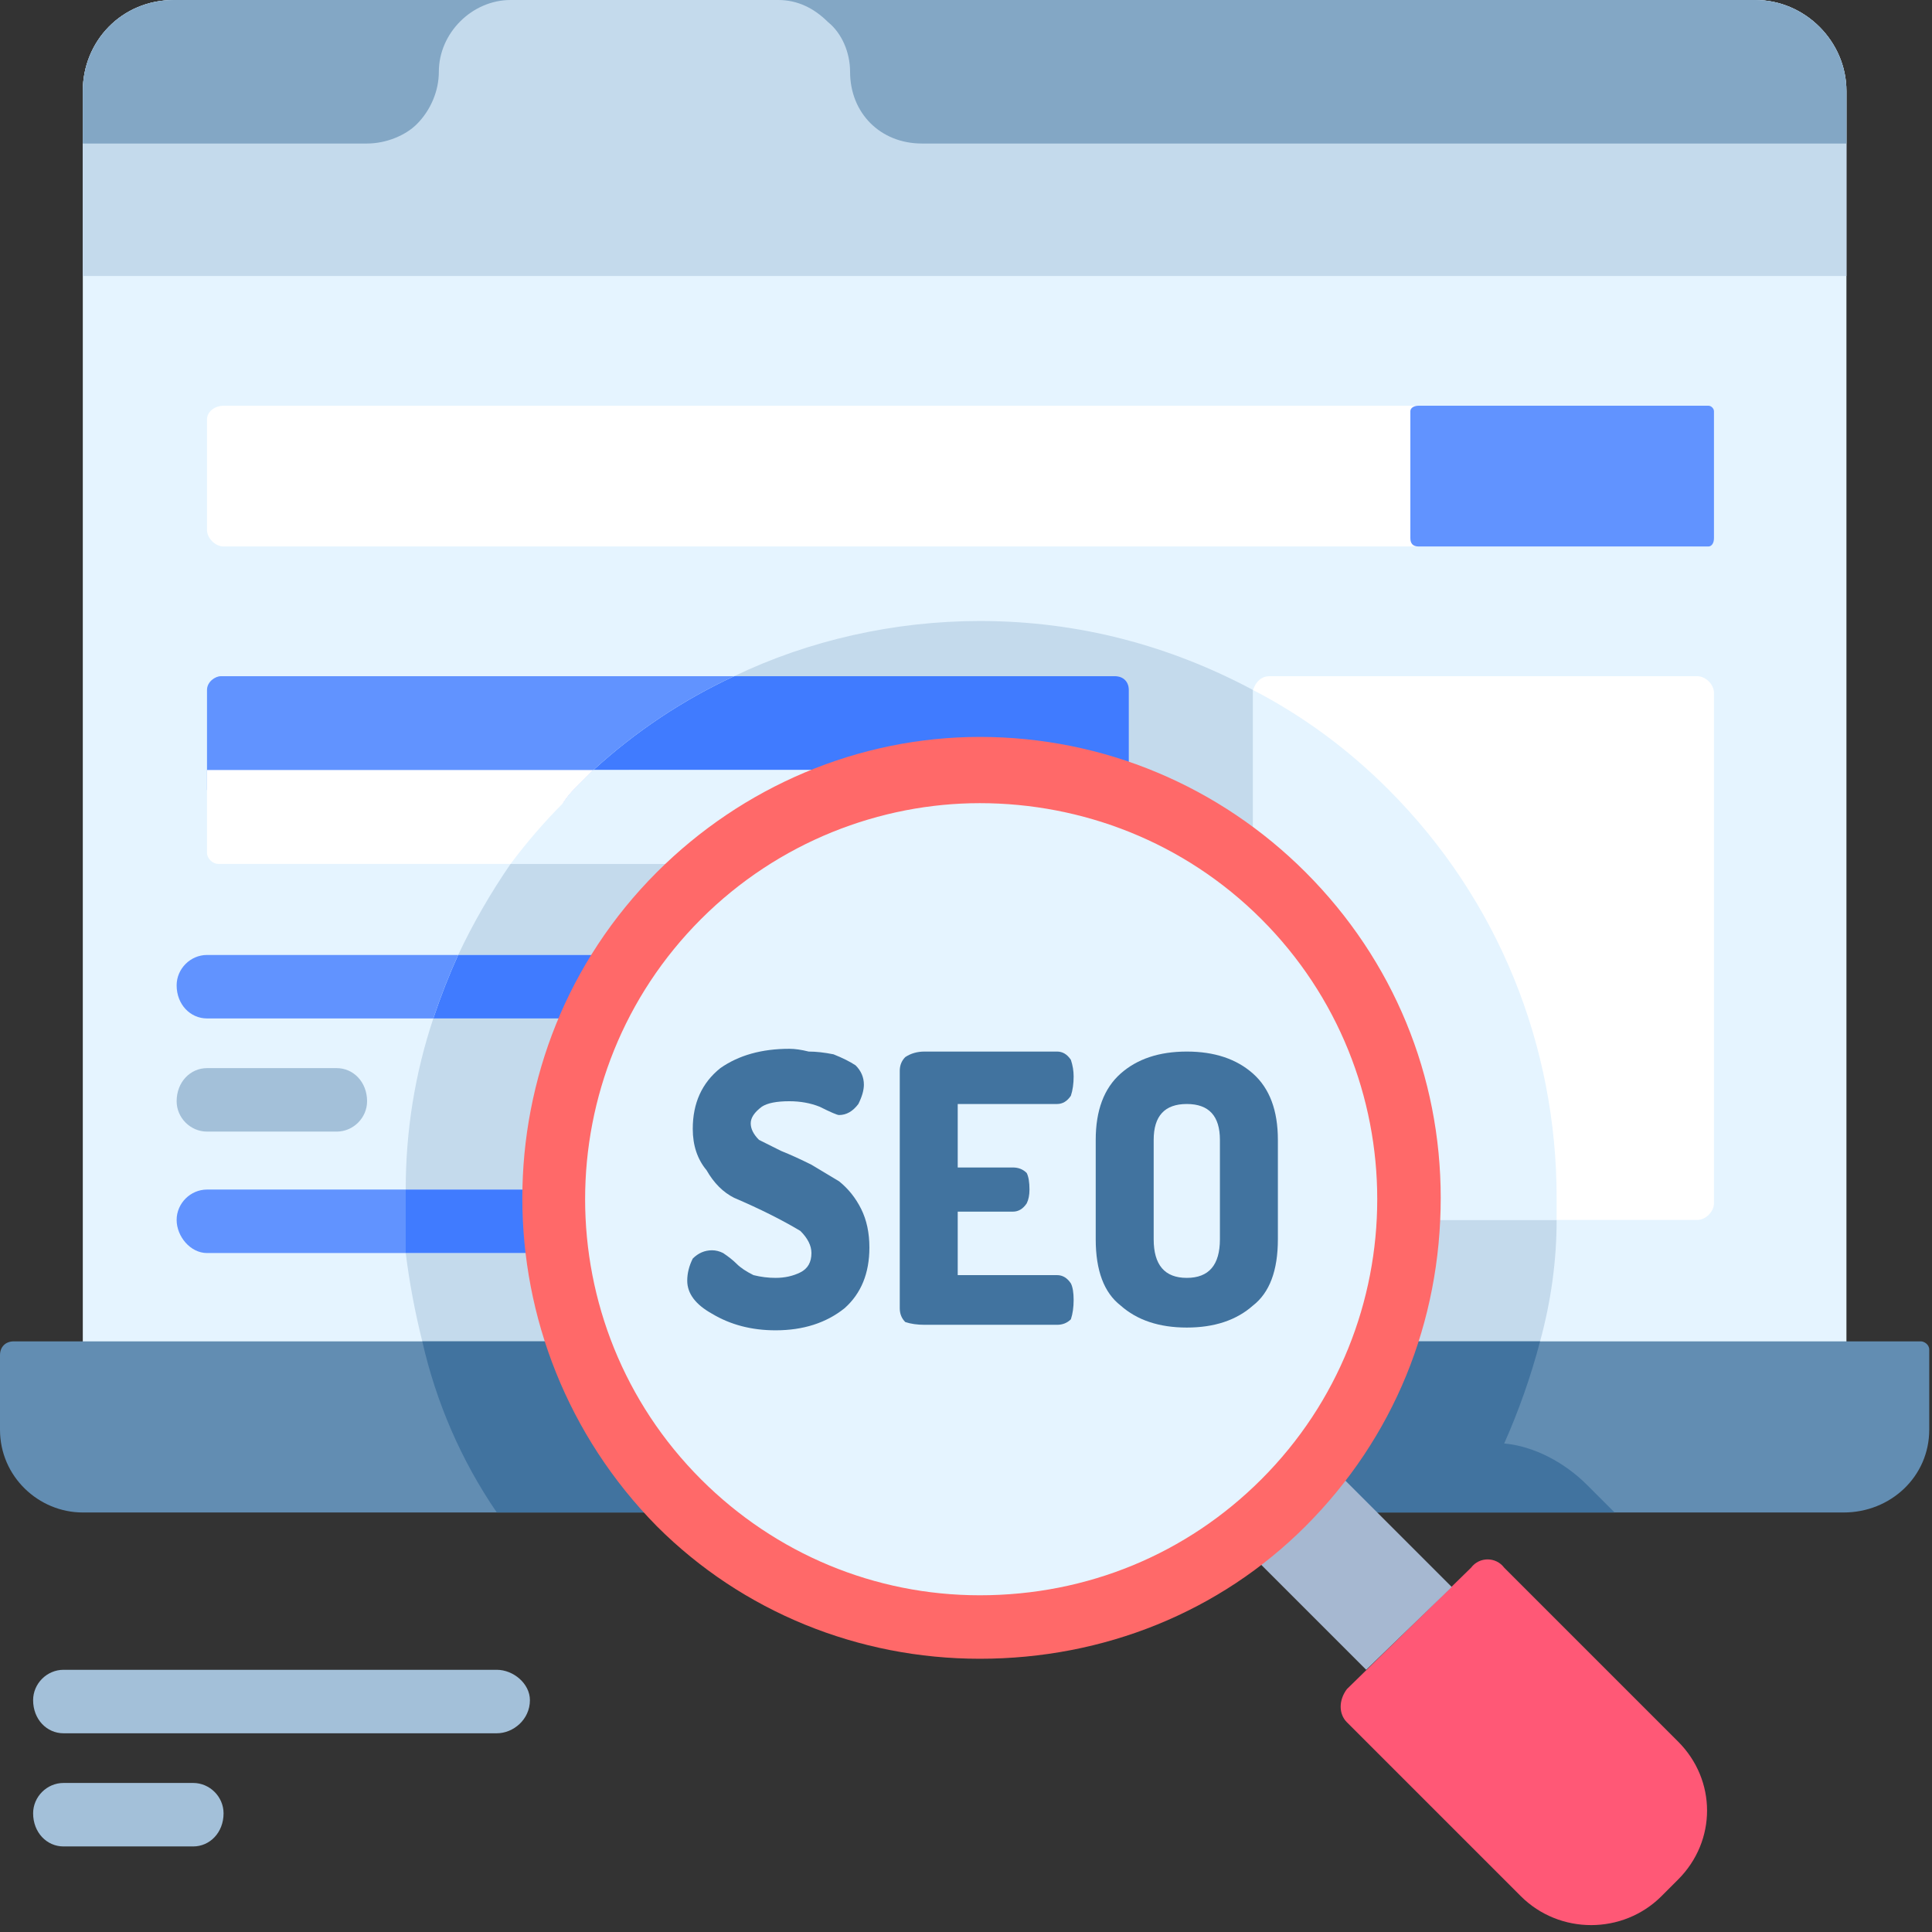 <svg version="1.2" xmlns="http://www.w3.org/2000/svg" viewBox="0 0 70 70" width="70" height="70"><rect x="0" y="0" width="70" height="70" fill="#333333" stroke="none"/><style>.a{fill:#e5f4ff}.b{fill:#c4daec}.c{fill:#628db2}.d{fill:#41739f}.e{fill:#83a7c5}.f{fill:#fff}.g{fill:#407bff}.h{fill:#6193ff}.i{fill:#a3c0d9}.j{fill:#ff5876}.k{fill:#a6b8d1}.l{fill:#ff6969}</style><path class="a" d="m66.9 3.3v48.4h-63.9v-48.4c0-1.8 1.4-3.3 3.3-3.3h57.3c1.8 0 3.3 1.5 3.3 3.3z"/><path class="b" d="m56.4 44.2q0 2.2-0.6 4.4-0.4 1.6-1 3.1h-38.5q-0.6-1.5-1-3.1-0.4-1.6-0.6-3.2h26.2c0.7 0 1.2-0.6 1.2-1.2 0-0.6-0.5-1.1-1.2-1.1h-26.2q0-3.2 1-6.2h25.2c0.7 0 1.2-0.5 1.2-1.2 0-0.6-0.5-1.1-1.2-1.1h-24.3q0.8-1.7 1.9-3.3h22.1c0.2 0 0.3-0.2 0.3-0.4v-5.9c0-0.3-0.2-0.5-0.5-0.5h-13.8c2.7-1.3 5.8-2 8.9-2 3.6 0 6.9 0.9 9.9 2.5q0 0.1 0 0.1v18.5c0 0.3 0.3 0.6 0.6 0.6z"/><path class="c" d="m69.9 48.9v2.9c0 1.7-1.4 3-3.1 3h-63.8c-1.6 0-3-1.3-3-3v-2.7c0-0.3 0.2-0.5 0.5-0.5h28.4c0 1.2 1 2.3 2.3 2.3h7.5c1.3 0 2.3-1.1 2.3-2.3h28.6c0.1 0 0.3 0.1 0.3 0.3z"/><path class="d" d="m58.5 54.8h-40.5c-1.3-1.9-2.2-4-2.7-6.2h13.6c0 1.2 1 2.3 2.3 2.3h7.5c1.3 0 2.3-1.1 2.3-2.3h14.8q-0.5 1.9-1.3 3.7c1.1 0.1 2.2 0.7 3 1.5z"/><path class="b" d="m66.9 3.3v6.7h-63.9v-6.7c0-1.8 1.4-3.3 3.3-3.3h57.3c1.8 0 3.3 1.5 3.3 3.3z"/><path class="e" d="m6.3 0h12.2c-1.4 0-2.6 1.2-2.6 2.6 0 0.7-0.3 1.4-0.8 1.9-0.4 0.4-1.1 0.7-1.8 0.7h-10.3v-1.9c0-1.8 1.4-3.3 3.3-3.3z"/><path class="e" d="m66.9 3.3v1.9h-33.5c-1.5 0-2.6-1.1-2.6-2.6 0-0.7-0.3-1.4-0.8-1.8-0.5-0.5-1.1-0.8-1.8-0.8h35.4c1.8 0 3.3 1.5 3.3 3.3z"/><path class="f" d="m61.3 19.8h-53.2c-0.3 0-0.6-0.3-0.6-0.6v-4c0-0.3 0.3-0.5 0.6-0.5h53.2c0.4 0 0.6 0.2 0.6 0.5v4c0 0.3-0.2 0.6-0.6 0.6z"/><path class="g" d="m40.9 25v2.9h-19.4q2.3-2.1 5.1-3.4h13.8c0.3 0 0.5 0.2 0.5 0.5z"/><path class="h" d="m26.6 24.5q-2.8 1.3-5.1 3.4-0.4 0.4-0.7 0.7-0.2 0.2-0.4 0.5h-12.4c-0.2 0-0.5-0.3-0.5-0.5v-3.6c0-0.3 0.3-0.5 0.5-0.5z"/><path class="a" d="m40.9 27.9v3c0 0.2-0.1 0.4-0.3 0.4h-22.1q0.9-1.2 1.9-2.2 0.2-0.3 0.4-0.5 0.3-0.3 0.7-0.7z"/><path class="f" d="m21.5 27.9q-0.4 0.4-0.7 0.7-0.2 0.2-0.4 0.5-1 1-1.9 2.2h-10.6c-0.2 0-0.4-0.2-0.4-0.4v-3z"/><path class="a" d="m56.4 43.4q0 0.4 0 0.8h-10.4c-0.3 0-0.6-0.3-0.6-0.6v-18.5q0 0 0-0.1 2.7 1.4 4.9 3.6c4 4 6.1 9.3 6.1 14.8z"/><path class="f" d="m62.1 25.1v18.5c0 0.3-0.3 0.6-0.6 0.6h-5.1q0-0.4 0-0.8c0-5.5-2.1-10.8-6.1-14.8q-2.2-2.2-4.9-3.6c0.1-0.3 0.3-0.5 0.6-0.5h15.5c0.3 0 0.6 0.3 0.6 0.6z"/><path class="h" d="m61.9 19.8h-10.5c-0.2 0-0.3-0.1-0.3-0.3v-4.6c0-0.1 0.1-0.2 0.3-0.2h10.5c0.1 0 0.2 0.1 0.2 0.2v4.6c0 0.2-0.1 0.3-0.2 0.3z"/><path class="g" d="m42.1 35.7c0 0.7-0.5 1.2-1.2 1.2h-25.2q0.4-1.2 0.9-2.3h24.3c0.7 0 1.2 0.5 1.2 1.1z"/><path class="h" d="m16.6 34.6q-0.5 1.1-0.9 2.3h-8.2c-0.6 0-1.1-0.5-1.1-1.2 0-0.6 0.5-1.1 1.1-1.1z"/><path class="g" d="m42.1 44.2c0 0.6-0.5 1.2-1.2 1.2h-26.2q0-1 0-2 0-0.1 0-0.3h26.2c0.7 0 1.2 0.5 1.2 1.1z"/><path class="h" d="m14.7 45.4h-7.2c-0.6 0-1.1-0.6-1.1-1.2 0-0.6 0.5-1.1 1.1-1.1h7.2q0 0.2 0 0.3 0 1 0 2z"/><path class="i" d="m12.2 41h-4.7c-0.6 0-1.1-0.5-1.1-1.1 0-0.7 0.5-1.2 1.1-1.2h4.7c0.6 0 1.1 0.5 1.1 1.2 0 0.6-0.5 1.1-1.1 1.1z"/><path class="j" d="m60.8 68.1l-0.6 0.6c-1.4 1.4-3.7 1.4-5.1 0l-6.3-6.3c-0.3-0.3-0.3-0.8 0-1.2l4.5-4.4c0.3-0.4 0.9-0.4 1.2 0l6.3 6.3c1.4 1.4 1.4 3.6 0 5z"/><path class="k" d="m41.5 52.5l3.1-3 8 8-3.1 3z"/><path fill-rule="evenodd" class="a" d="m35.5 59c-8.5 0-15.5-7-15.5-15.6 0-8.6 7-15.5 15.5-15.5 8.6 0 15.6 6.9 15.6 15.5 0 8.6-7 15.6-15.6 15.6z"/><path class="l" d="m35.5 60.1c-4.4 0-8.6-1.7-11.7-4.8-6.5-6.6-6.5-17.2 0-23.7 3.1-3.1 7.3-4.9 11.7-4.9 4.5 0 8.7 1.8 11.8 4.9 3.2 3.2 4.9 7.4 4.9 11.8 0 4.5-1.7 8.7-4.9 11.9-3.1 3.1-7.3 4.8-11.8 4.8zm0-31c-3.6 0-7.3 1.4-10.1 4.2-5.6 5.6-5.6 14.7 0 20.3 2.7 2.7 6.3 4.2 10.1 4.2 3.9 0 7.5-1.5 10.2-4.2 5.6-5.6 5.6-14.7 0-20.3-2.8-2.8-6.5-4.2-10.2-4.2z"/><path class="d" d="m24.9 46.4q0-0.4 0.2-0.8 0.3-0.3 0.7-0.3 0.2 0 0.4 0.1 0.3 0.2 0.5 0.4 0.2 0.2 0.6 0.4 0.4 0.1 0.8 0.1 0.5 0 0.9-0.2 0.4-0.2 0.4-0.7 0-0.4-0.4-0.8-0.5-0.3-1.1-0.6-0.6-0.3-1.3-0.6-0.6-0.3-1-1-0.5-0.6-0.5-1.5 0-1.4 1-2.2 1-0.7 2.5-0.7 0.3 0 0.7 0.1 0.4 0 0.9 0.1 0.5 0.2 0.8 0.4 0.3 0.3 0.3 0.7 0 0.3-0.2 0.7-0.3 0.4-0.7 0.4-0.1 0-0.7-0.3-0.5-0.2-1.1-0.2-0.7 0-1 0.2-0.4 0.3-0.4 0.6 0 0.3 0.3 0.6 0.4 0.2 0.8 0.4 0.5 0.2 1.1 0.5 0.5 0.3 1 0.6 0.5 0.4 0.8 1 0.3 0.6 0.3 1.4 0 1.4-0.9 2.2-1 0.8-2.5 0.8-1.3 0-2.3-0.6-0.9-0.5-0.9-1.2z"/><path class="d" d="m32.6 47.4v-8.6q0-0.3 0.2-0.5 0.3-0.2 0.7-0.2h4.8q0.3 0 0.5 0.3 0.1 0.3 0.1 0.6 0 0.4-0.1 0.7-0.2 0.3-0.5 0.3h-3.6v2.3h2q0.3 0 0.5 0.2 0.1 0.2 0.1 0.6 0 0.3-0.1 0.5-0.2 0.3-0.5 0.3h-2v2.3h3.6q0.3 0 0.5 0.3 0.1 0.2 0.1 0.6 0 0.4-0.1 0.7-0.2 0.2-0.5 0.2h-4.8q-0.4 0-0.7-0.1-0.2-0.2-0.2-0.5z"/><path class="d" d="m39.7 44.9v-3.6q0-1.6 0.9-2.4 0.9-0.8 2.4-0.8 1.5 0 2.4 0.8 0.9 0.8 0.9 2.4v3.6q0 1.7-0.9 2.4-0.9 0.8-2.4 0.8-1.5 0-2.4-0.8-0.9-0.7-0.9-2.4zm2.1 0q0 1.4 1.2 1.4 1.2 0 1.2-1.4v-3.6q0-1.3-1.2-1.3-1.2 0-1.2 1.3z"/><path class="i" d="m18 62.8h-15.7c-0.6 0-1.1-0.5-1.1-1.2 0-0.6 0.5-1.1 1.1-1.1h15.7c0.6 0 1.2 0.5 1.2 1.1 0 0.7-0.6 1.2-1.2 1.2z"/><path class="i" d="m7 66.9h-4.7c-0.6 0-1.1-0.5-1.1-1.2 0-0.6 0.5-1.1 1.1-1.1h4.7c0.6 0 1.1 0.5 1.1 1.1 0 0.7-0.5 1.2-1.1 1.2z"/></svg>